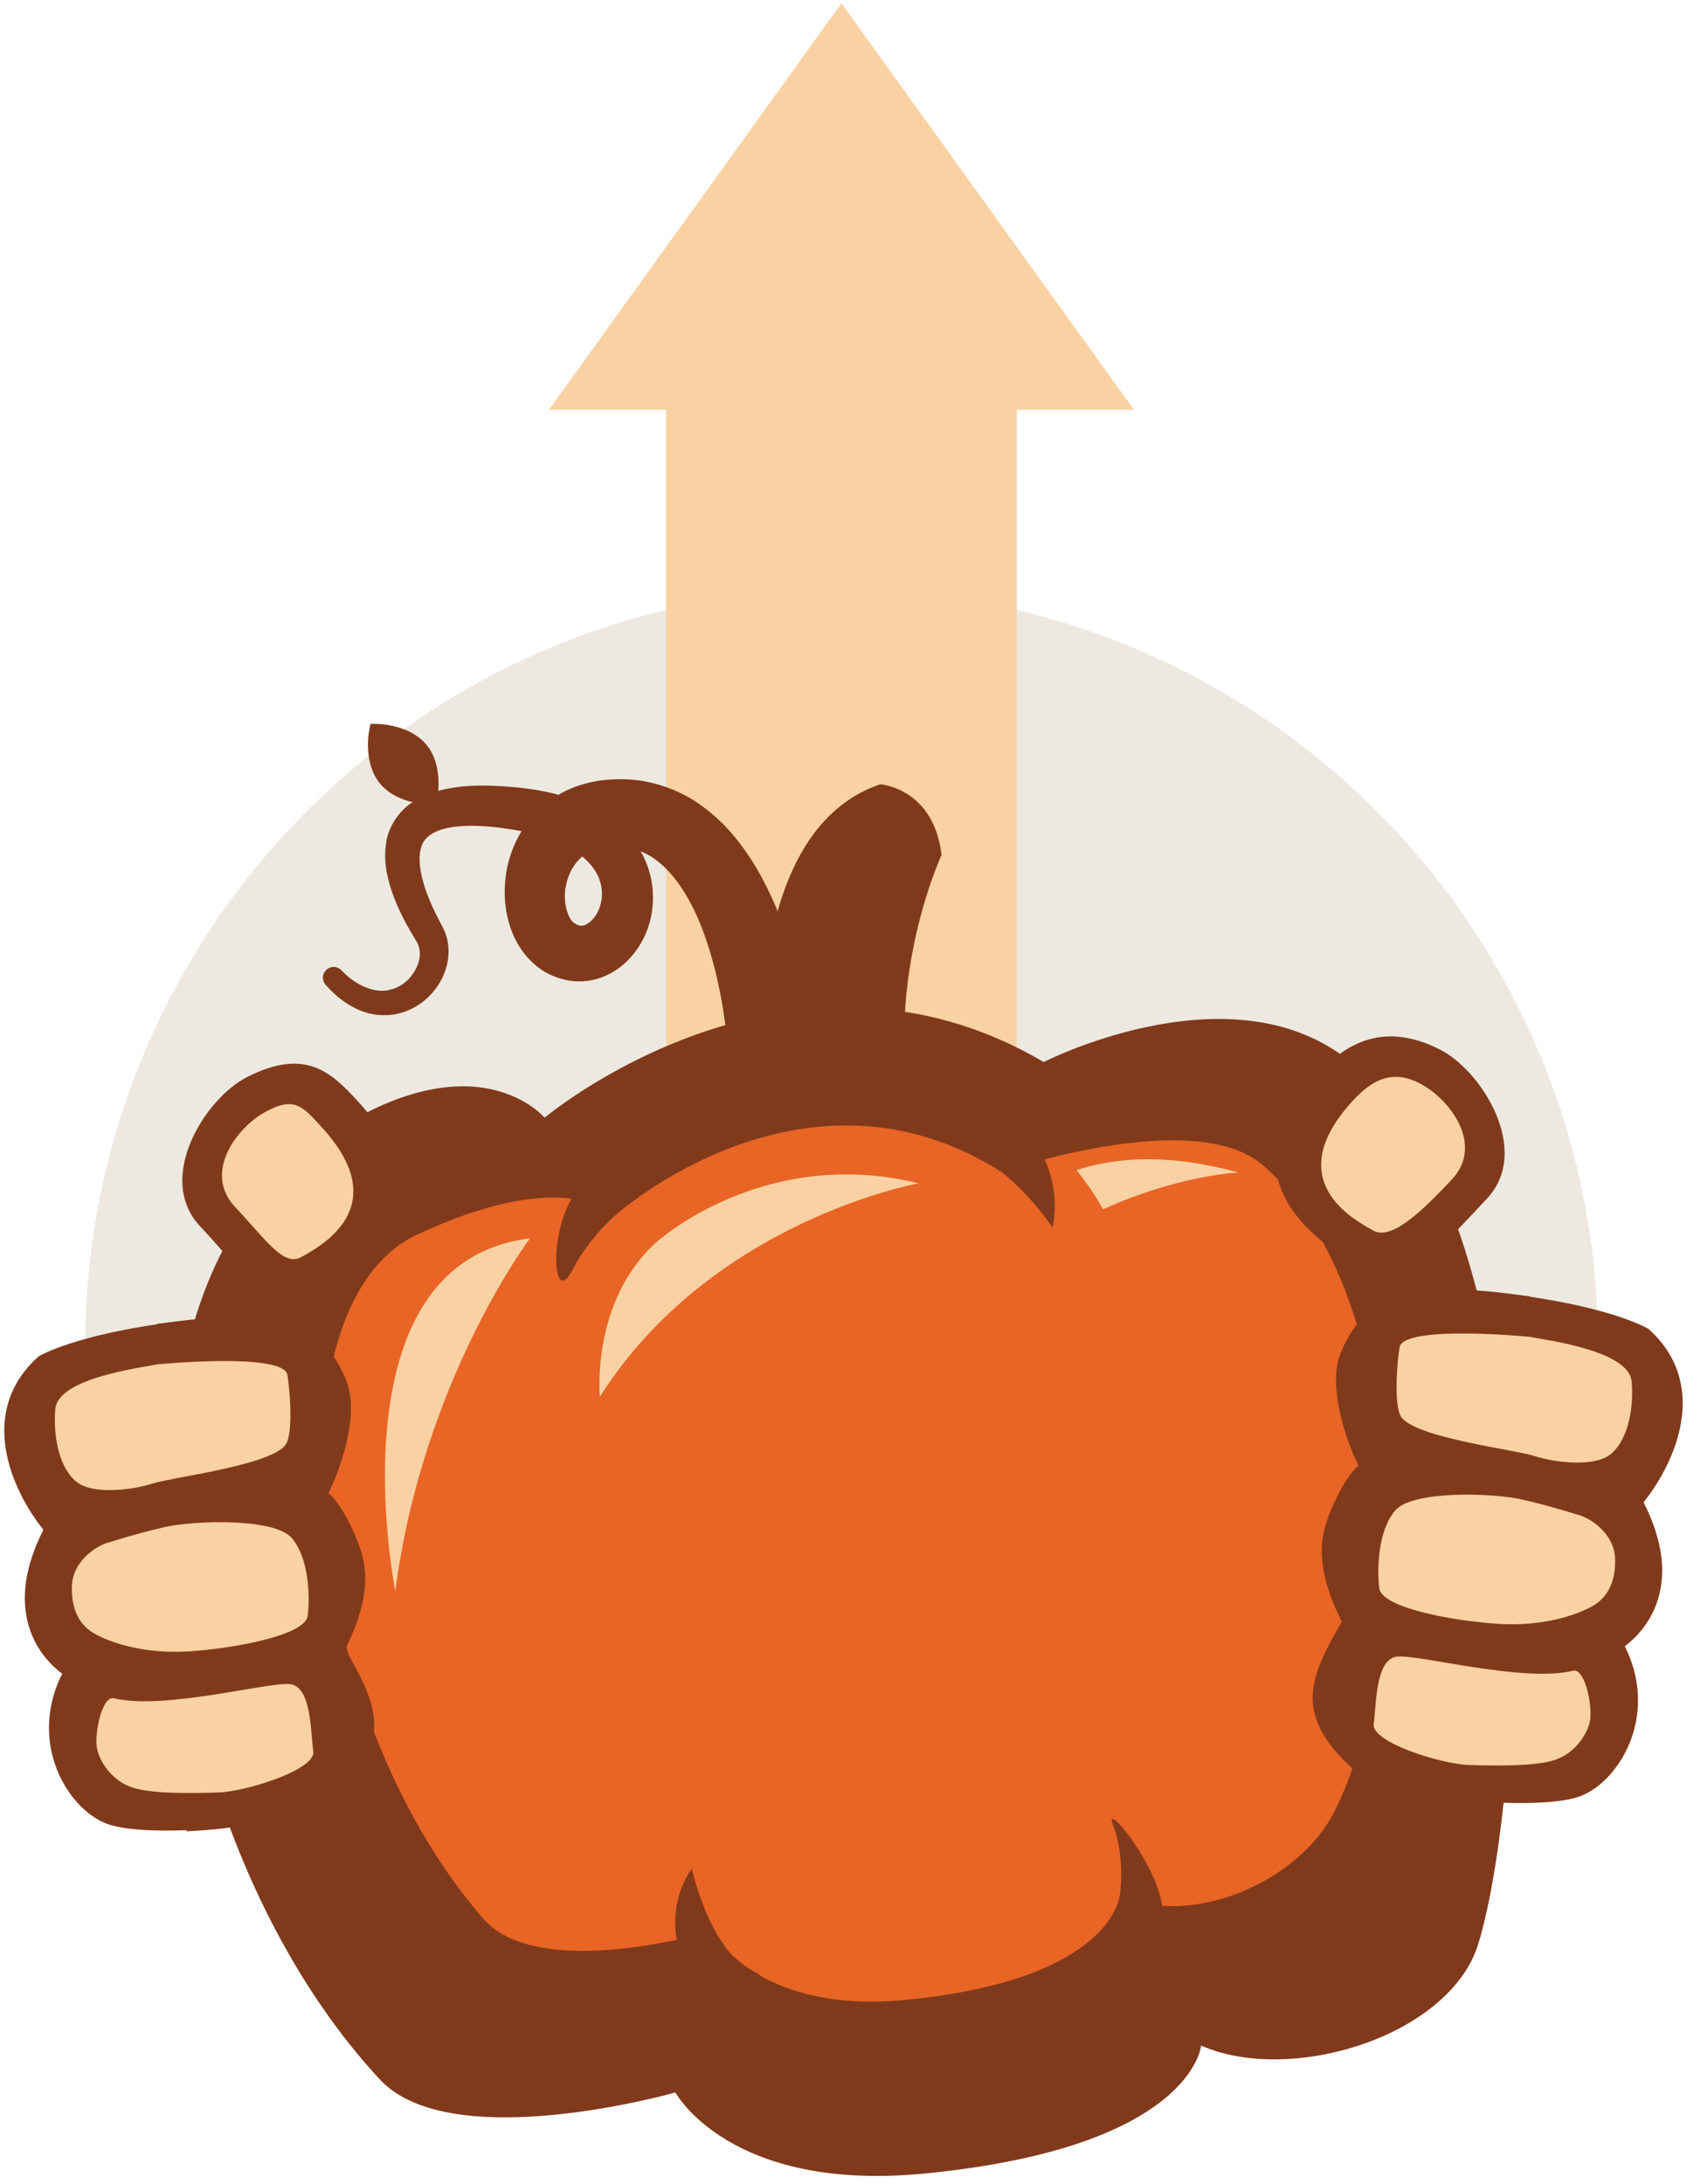 <svg xmlns="http://www.w3.org/2000/svg" width="128" height="165" viewBox="0 0 128 165"><g><g><path fill="#ede9e1" d="M6.444 101.7c0-31.565 25.59-57.154 57.155-57.154 31.566 0 57.155 25.589 57.155 57.155 0 31.566-25.589 57.155-57.155 57.155-31.566 0-57.155-25.59-57.155-57.155z"/></g><g><path fill="#f9d1a2" d="M50.333 95.134v-64.17h-8.858L63.58.251l22.105 30.713h-8.858v64.17z"/></g><g><path fill="#803a1b" d="M58.446 92.165s-5.248-28.38 8.066-32.907c0 0 4.05.282 4.63 5.346 0 0-5.8 12.444-.796 24.793 5.004 12.35-11.9 2.768-11.9 2.768z"/></g><g><path fill="#803a1b" d="M28.709 157.125C10.928 137.98 6.932 99.41 22.61 87.34c12.748-9.812 18.539-2.89 18.539-2.89s18.477-15.531 37.713-4.204c0 0 13.335-6.835 22.27-.697 16.575 11.384 14.21 55.479 10.566 67.332-2.138 6.954-14.14 10.67-20.941 7.678 0 0-.644 7.692-20.908 9.669-14.738 1.437-18.815-6.128-18.815-6.128s-16.937 4.827-22.326-.976z"/></g><g><path fill="#e86525" d="M36.516 144.972c-13.892-16.01-16.405-46.33-5.037-51.666 11.368-5.336 14.988-1.461 14.988-1.461s14.242-12.808 29.22-3.288c0 0 14.549-5.043 19.765-.496 11.418 9.956 11.21 37.383 5.358 48.853-2.731 5.353-10.905 8.79-16.195 6.266 0 0-.458 6.39-16.16 7.922-11.42 1.114-14.622-5.197-14.622-5.197s-13.106 3.919-17.317-.933z"/></g><g><path fill="#803a1b" d="M52.267 141.178s1.373 6.203 4.525 7.697c3.152 1.494-4.63.451-4.63.451s-2.644-4.007.105-8.148z"/></g><g><path fill="#803a1b" d="M84.615 143.18s.442-2.857-.515-5.285c-.957-2.428 5.285 5.248 3.387 7.955-1.897 2.707-2.872-2.67-2.872-2.67z"/></g><g><path fill="#803a1b" d="M48.087 90.577s-3.004 1.857-4.823 5.367c-1.82 3.51-1.877-5.401 1.489-6.9 3.366-1.5 3.334 1.533 3.334 1.533z"/></g><g><path fill="#803a1b" d="M75.687 88.557c2.545 2.086 3.833 4.212 3.833 4.212s1.332-4.813-3.261-8.508c-4.593-3.695-.572 4.296-.572 4.296z"/></g><g><path fill="#f9d1a2" d="M29.87 120.216s-4.983-24.774 10.18-26.652c0 0-8.106 10.733-10.18 26.653z"/></g><g><path fill="#f9d1a2" d="M49.556 93.897s8.04-7.376 19.856-4.491c0 0-15.659 2.822-24.087 16.132 0 0-.697-7.16 4.23-11.641z"/></g><g><path fill="#f9d1a2" d="M81.338 88.413c.756.922 1.42 1.908 2.01 2.957 5.781-2.607 10.23-2.776 10.23-2.776-5.087-1.402-9.089-1.214-12.24-.18z"/></g><g><path fill="#803a1b" d="M55.034 79.856a36.351 36.351 0 0 0-.63-4.871c-.319-1.63-.748-3.221-1.31-4.707-1.114-2.97-2.885-5.505-5.152-6.106-.558-.181-1.218-.232-1.815-.214-.593.03-1.122.15-1.565.385-.88.44-1.574 1.393-1.799 2.582-.258 1.165.13 2.458.596 2.794.106.09.241.153.366.194a.55.55 0 0 0 .33.017c.251-.032.638-.302.928-.723.6-.876.676-2.137.127-3.165-.547-1.053-1.743-1.957-3.197-2.515-1.434-.595-3.115-.88-4.79-1.054-1.628-.158-3.368-.106-4.407.48-.502.293-.794.635-.93 1.215-.143.57-.085 1.328.094 2.087.181.766.473 1.547.822 2.314.177.384.366.766.568 1.143.081.153.247.443.361.742.112.295.192.6.228.907.155 1.239-.252 2.4-.907 3.299-.66.904-1.614 1.593-2.71 1.888-1.096.302-2.288.157-3.25-.298-.974-.445-1.75-1.126-2.4-1.855a.81.81 0 0 1 1.19-1.097c1.127 1.183 2.645 1.879 3.922 1.417 1.276-.384 2.225-1.9 1.978-3.027a1.58 1.58 0 0 0-.124-.391c-.055-.117-.117-.217-.26-.453-.246-.402-.48-.813-.704-1.236-.443-.845-.84-1.733-1.13-2.704-.277-.97-.482-2.044-.28-3.246.156-1.203 1.008-2.453 2.047-3.082 1.033-.676 2.107-.915 3.118-1.076 1.021-.153 2-.155 2.966-.128 1.901.094 3.826.29 5.77.954 1.905.63 3.946 1.774 5.236 3.856 1.285 2.074 1.395 4.907.088 7.114-.652 1.094-1.66 2.138-3.15 2.62a4.736 4.736 0 0 1-2.333.16 5.342 5.342 0 0 1-2.092-.861c-1.239-.884-1.969-2.142-2.332-3.341-.377-1.215-.439-2.437-.292-3.633.282-2.36 1.637-4.791 3.908-6.141 1.111-.677 2.362-1.032 3.554-1.164 1.19-.114 2.355-.077 3.536.205 1.17.277 2.302.753 3.3 1.387a13.46 13.46 0 0 1 2.593 2.227c1.473 1.65 2.501 3.475 3.322 5.306.812 1.838 1.417 3.703 1.894 5.58.238.939.445 1.88.621 2.83.176.969.324 1.859.436 2.945a3.18 3.18 0 1 1-6.336.512z"/></g><g><path fill="#803a1b" d="M31.541 55.645c-1.11-.792-2.503-.92-2.904-.94l-.076-.004-.57-.01-.105.558c-.019.097-.434 2.402.811 3.934.197.242.433.462.703.654.952.68 2.106.872 2.71.927.158.014.258.017.27.017l.57.013.105-.56c.018-.098.434-2.402-.81-3.935a3.575 3.575 0 0 0-.704-.654z"/></g><g><path fill="#803a1b" d="M99.41 81.296c2.06-2.264 4.96-4.266 9.426-1.978 3.138 1.61 6.92 7.634 3.511 11.259-3.41 3.625-6.727 7.535-9.686 5.221-1.733-1.355-10.938-6.055-3.25-14.502z"/></g><g><path fill="#f9d1a2" d="M102.168 83.224c1.469-1.614 3.043-2.506 5.248-1.295 2.205 1.211 4.715 4.61 2.283 7.195-2.431 2.586-4.613 4.623-5.97 3.84-1.358-.783-7.043-3.716-1.561-9.74z"/></g><g><path fill="#803a1b" d="M27.117 83.296c-2.06-2.264-4.018-4.186-8.483-1.897-3.14 1.609-6.922 7.633-3.512 11.258 3.41 3.625 5.786 7.456 8.745 5.141 1.732-1.354 10.937-6.054 3.25-14.502z"/></g><g><path fill="#f9d1a2" d="M24.36 85.224c-1.47-1.614-2.101-2.426-4.306-1.215s-4.715 4.611-2.284 7.195c2.43 2.586 3.672 4.544 5.029 3.76 1.358-.783 7.043-3.716 1.56-9.74z"/></g><g><path fill="#803a1b" d="M101.218 102.472c-.79 2.261.318 6.038 1.437 8.268-.78.59-1.919 2.651-2.48 4.435-.68 2.16-.18 4.604 1.21 7.345-2.363 4.134-3.794 6.996.926 11.21l.137.122.175.06c.198.067 2.173 1.176 5.486 1.761 1.605.331 3.404.53 5.265.616.71-12.786 1.233-25.602 2.241-38.338-4.38-.56-8.669-.565-10.46.085-1.66.603-3.206 2.344-3.937 4.436z"/></g><g><path fill="#803a1b" d="M123.287 131.3c.79-2.26.604-4.687-.515-6.916.78-.589 1.929-1.71 2.49-3.495.68-2.16.319-4.64-1.072-7.383 2.378-2.96 5.077-8.893.357-13.106 0 0-2.194-1.339-8.151-2.3-1.618-.26-3.404-.53-5.265-.617-.71 12.786-1.233 25.602-2.241 38.34 4.38.56 8.669.563 10.46-.086 1.66-.604 3.206-2.345 3.937-4.437z"/></g><g><path fill="#f9d1a2" d="M115.574 101.004c1.138.244 7.513 1.005 7.715 3.381.203 2.377-.448 4.707-1.71 5.58-1.261.872-4.1.546-5.632.05-1.531-.496-8.696-1.332-10.018-2.876-.641-.749-.375-4.175-.174-5.344.295-1.716 9.819-.79 9.819-.79z"/></g><g><path fill="#f9d1a2" d="M119.277 114.471c.646.133 2.712 1.255 2.762 3.335.05 2.08-.84 3.085-1.814 3.608-.976.524-3.508 1.525-7.11 1.275-3.6-.249-8.712-1.243-8.895-2.678-.183-1.435-.11-4.357 1.207-5.887 1.318-1.529 7.405-1.332 9.638-.813 2.232.52 4.212 1.16 4.212 1.16z"/></g><g><path fill="#f9d1a2" d="M118.868 126.237c.907-.217 1.525 2.813 1.249 3.907-.276 1.093-1.237 2.385-2.682 2.85-1.445.463-4.373.431-6.475.36-2.102-.07-7.362-1.72-7.162-3.099.201-1.379.115-4.892 1.747-5.084 1.632-.194 9.5 1.983 13.323 1.066z"/></g><g><path fill="#803a1b" d="M26.25 104.552c.79 2.261-.317 6.038-1.436 8.268.78.59 1.919 2.651 2.48 4.435.68 2.16.18 4.604-1.21 7.345 2.363 4.134 3.794 6.996-.926 11.21l-.137.122-.174.06c-.2.067-2.174 1.176-5.487 1.761-1.605.331-3.404.53-5.265.616-.71-12.786-1.233-25.602-2.241-38.338 4.38-.56 8.669-.565 10.46.085 1.66.603 3.206 2.344 3.937 4.436z"/></g><g><path fill="#803a1b" d="M4.182 133.38c-.79-2.26-.604-4.686.515-6.915-.78-.59-1.929-1.71-2.49-3.495-.68-2.16-.319-4.641 1.072-7.383-2.378-2.961-5.077-8.893-.357-13.106 0 0 2.194-1.34 8.151-2.3 1.618-.261 3.404-.531 5.265-.617.71 12.786 1.233 25.602 2.241 38.339-4.379.56-8.669.564-10.46-.085-1.66-.604-3.206-2.345-3.937-4.437z"/></g><g><path fill="#f9d1a2" d="M11.895 103.085c-1.138.244-7.513 1.005-7.715 3.38-.203 2.378.45 4.708 1.71 5.58 1.261.873 4.1.547 5.632.05 1.531-.495 8.696-1.331 10.018-2.875.641-.75.375-4.175.174-5.344-.295-1.716-9.819-.791-9.819-.791z"/></g><g><path fill="#f9d1a2" d="M8.192 116.551c-.646.133-2.712 1.255-2.762 3.335-.05 2.08.84 3.085 1.814 3.608.976.524 3.508 1.525 7.11 1.275 3.6-.249 8.712-1.243 8.895-2.678.183-1.435.11-4.357-1.207-5.887-1.318-1.529-7.405-1.332-9.638-.813-2.232.52-4.212 1.16-4.212 1.16z"/></g><g><path fill="#f9d1a2" d="M8.601 128.317c-.907-.218-1.525 2.812-1.249 3.906.277 1.094 1.237 2.386 2.682 2.85 1.446.464 4.373.432 6.475.361 2.102-.07 7.362-1.72 7.162-3.099-.2-1.379-.115-4.892-1.747-5.084-1.632-.194-9.5 1.983-13.323 1.066z"/></g></g></svg>